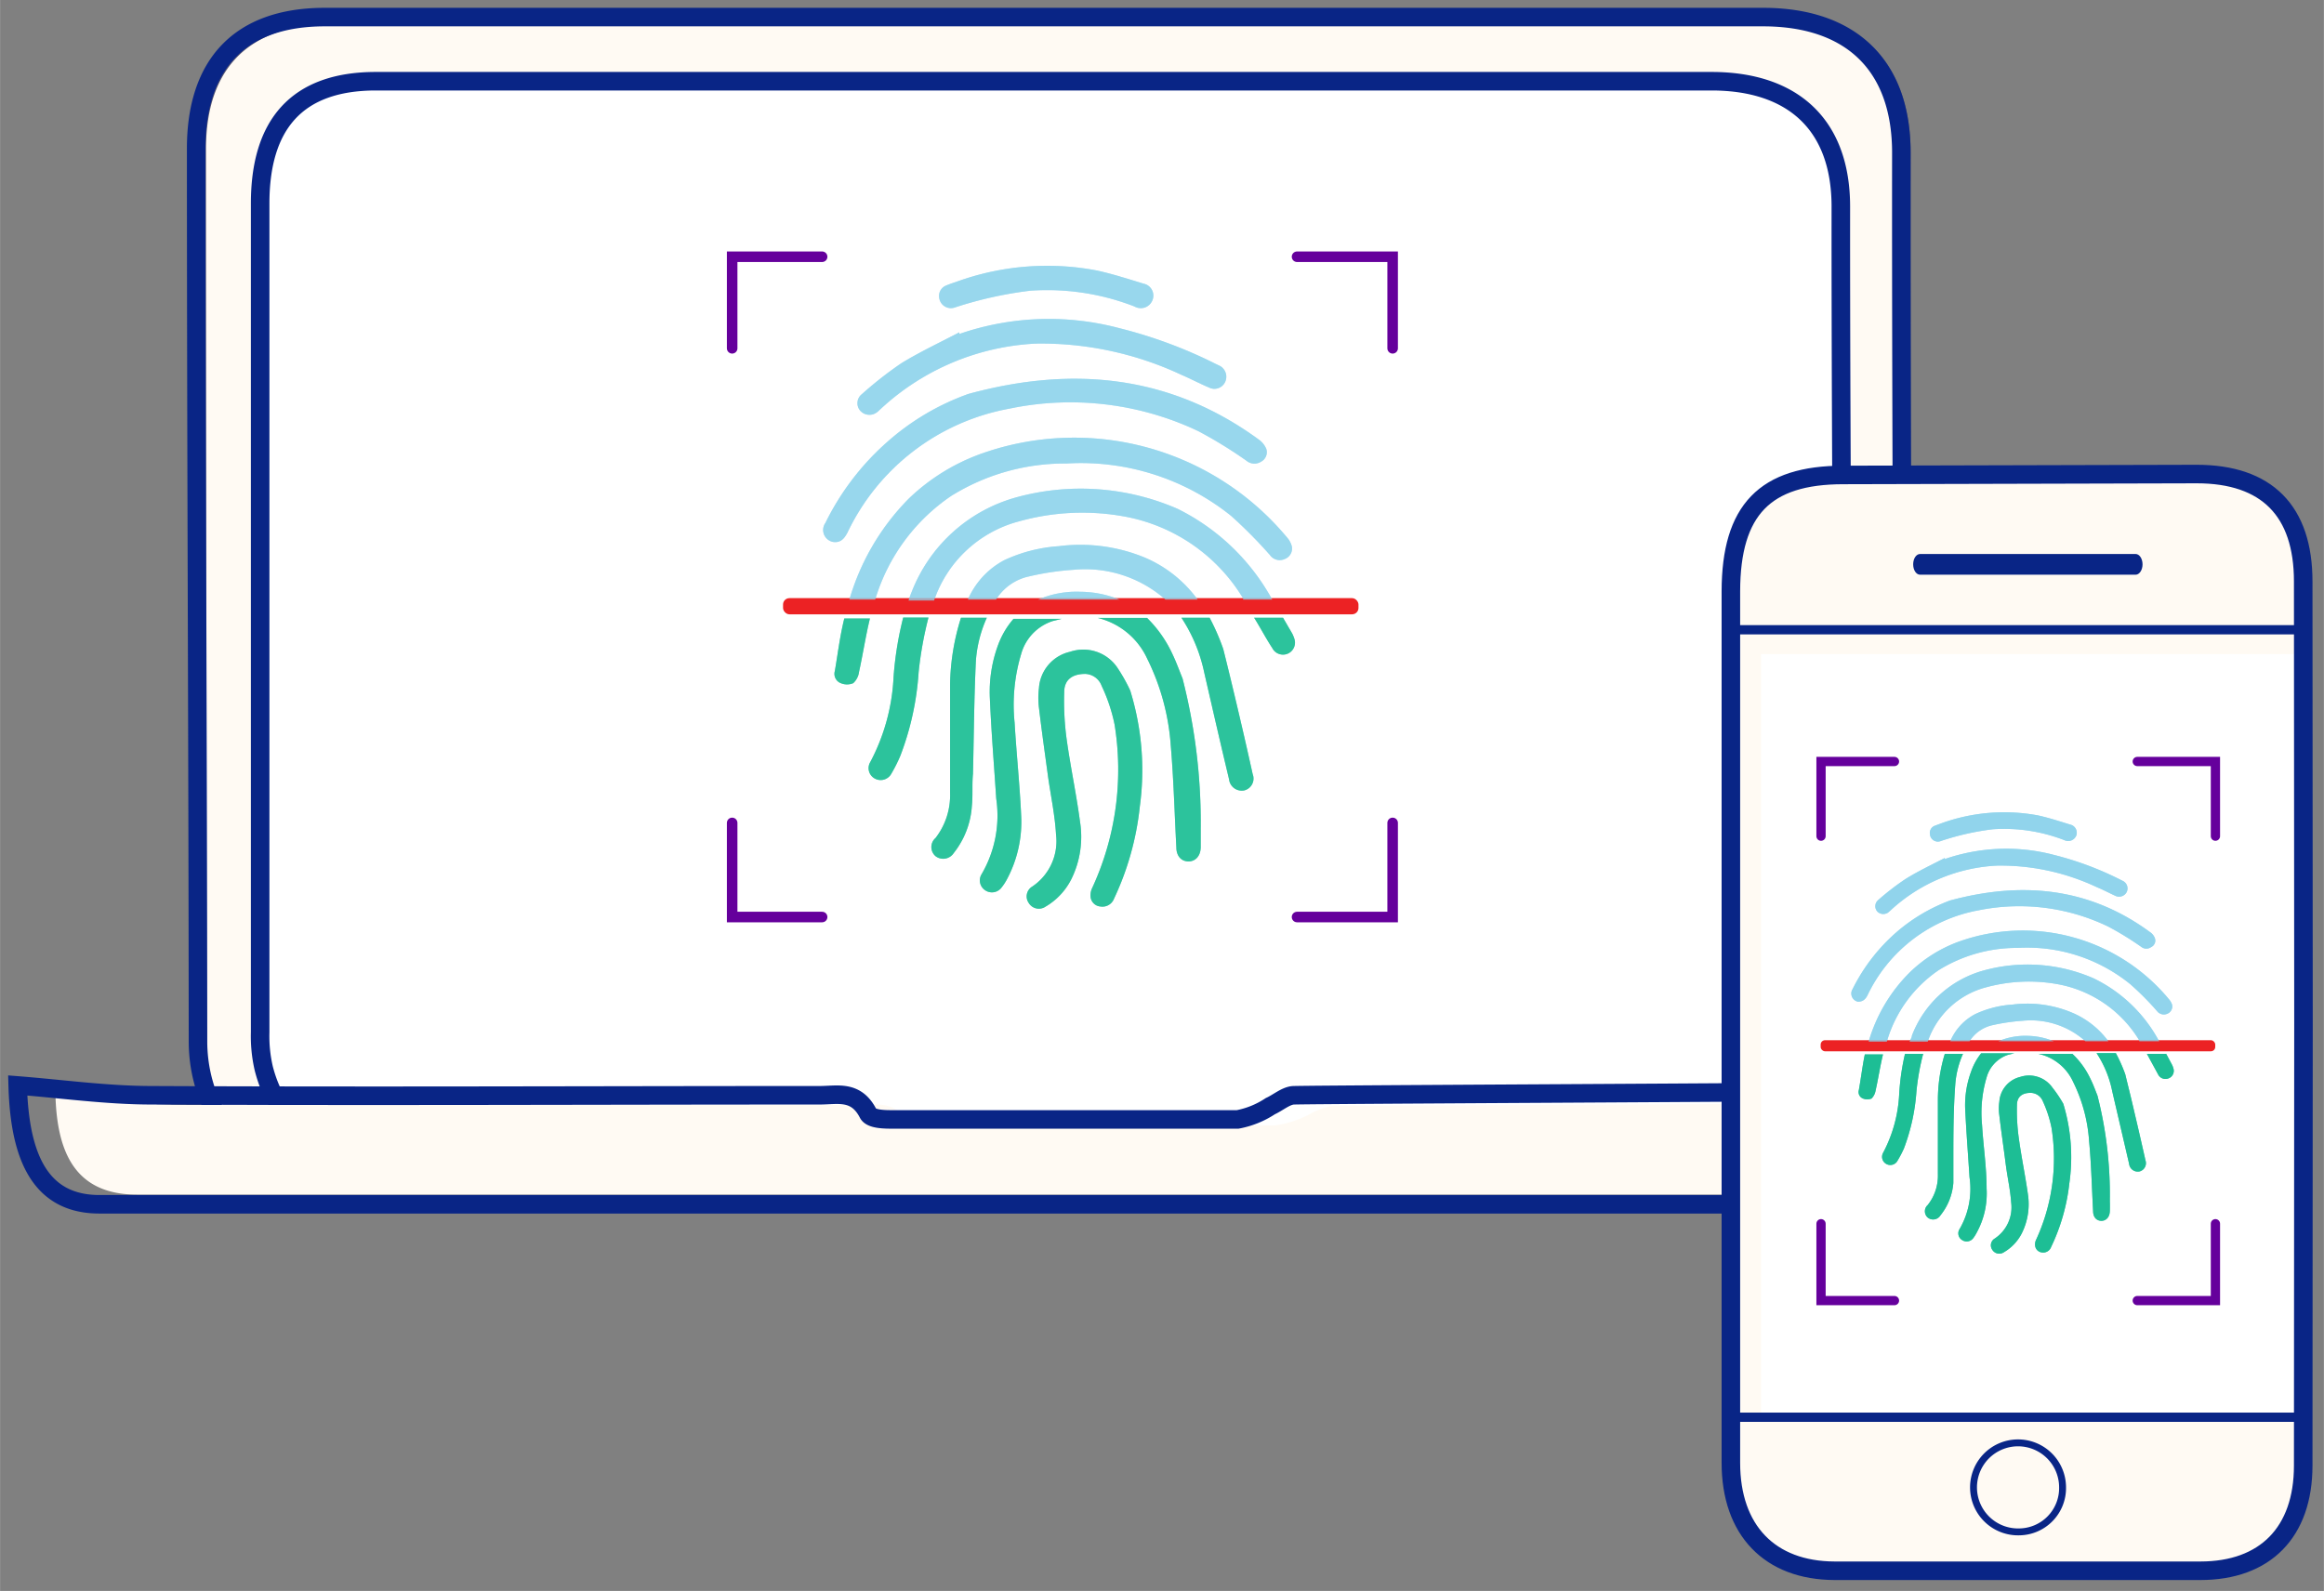 <svg xmlns="http://www.w3.org/2000/svg" width="45.11mm" height="30.89mm" viewBox="0 0 127.86 87.56"><rect x="0" y="0" width="127.86" height="87.56" fill="#808080" stroke="none"/><defs><style>.cls-1{isolation:isolate;}.cls-2{fill:#fffaf3;}.cls-12,.cls-13,.cls-15,.cls-3,.cls-4,.cls-6{fill:none;}.cls-3{stroke:#505171;stroke-width:0.66px;}.cls-12,.cls-13,.cls-15,.cls-3,.cls-4,.cls-5,.cls-6{stroke-miterlimit:10;}.cls-12,.cls-15,.cls-4,.cls-5{stroke:#092586;}.cls-4,.cls-5{stroke-width:1.02px;}.cls-11,.cls-5{fill:#fff;}.cls-13,.cls-6{stroke:#65009c;stroke-linecap:round;}.cls-6{stroke-width:0.58px;}.cls-7{opacity:0.74;mix-blend-mode:multiply;}.cls-8{fill:#91d4ec;}.cls-9{fill:#1dbe95;}.cls-10{fill:#ec2224;}.cls-12,.cls-13{stroke-width:0.51px;}.cls-14{fill:#092586;}.cls-15{stroke-width:0.38px;}</style></defs><title>device-fingerprinting</title><g class="cls-1"><g id="Layer_1" data-name="Layer 1"><path class="cls-2" d="M45.45,64H17.85c-3.8,0-6.15-1.67-7-4.92a8.54,8.54,0,0,1-.21-2.14q0-24.37,0-48.76c0-4.64,2.6-7.2,7.26-7.2q19.86,0,39.71,0H97c4.85,0,7.47,2.59,7.47,7.38q0,24.65-.07,49.28A6.19,6.19,0,0,1,98,63.88c-9.64,0-18.35.08-28,.09"/><path class="cls-3" d="M45.78,64.39H18.18c-3.79,0-6.15-1.68-7-5A9,9,0,0,1,11,57.28q0-24.56,0-49.09C11,3.53,13.57,1,18.24,1H97.33c4.85,0,7.46,2.61,7.46,7.43q0,24.8-.06,49.59a6.23,6.23,0,0,1-6.36,6.33c-9.64,0-18.34.08-28,.09"/><path class="cls-4" d="M97,.94H17.87c-4.67,0-7.08,2.58-7.08,7.24,0,16.36.09,32.72.1,49.09a8.53,8.53,0,0,0,.26,2.14c.84,3.28,3.21,5,7,5H70.38c9.64,0,18.35,0,28-.09A6.23,6.23,0,0,0,104.73,58c0-16.53-.14-33.06-.12-49.59C104.61,3.55,101.8.94,97,.94Z"/><path class="cls-5" d="M101.41,57.45a5.79,5.79,0,0,1-5.91,5.88c-9,0-17,.07-26,.08H21c-3.52,0-5.71-1.57-6.49-4.6a7.86,7.86,0,0,1-.2-2q0-22.8,0-45.61c0-4.33,2-6.73,6.37-6.73H94.16c4.51,0,7.12,2.42,7.12,6.9C101.27,26.73,101.45,42.09,101.41,57.45Z"/><path class="cls-2" d="M118.32,60.23c.15,3.1-1.29,5.52-4.12,5.52H7.56c-3.2,0-4.4-2-4.51-5.39,2.42.16,4.85.44,7.27.45,12.28,0,24.57,0,36.85,0,1,0,2-.25,2.67.85.17.28.92.28,1.41.28,6.31,0,12.61,0,18.92,0A6,6,0,0,0,72,61.35a4.27,4.27,0,0,1,1.29-.49c3,0,38.29-.16,42-.27C116.23,60.55,117.22,60.37,118.32,60.23Z"/><path class="cls-4" d="M116.24,59.58c.15,3.76-1.29,6.7-4.12,6.7H5.47c-3.19,0-4.39-2.48-4.5-6.54,2.42.19,4.85.53,7.27.54,12.28.06,24.57,0,36.85,0,1,0,2-.3,2.67,1,.17.33.92.33,1.41.33,6.31,0,12.61,0,18.92,0a4.92,4.92,0,0,0,1.8-.73c.44-.2.87-.59,1.3-.6,3-.06,38.28-.19,42-.33A30.87,30.87,0,0,0,116.24,59.58Z"/><polyline class="cls-6" points="40.28 45.29 40.28 50.47 45.23 50.47"/><polyline class="cls-6" points="76.62 19.17 76.62 14.13 71.36 14.13"/><polyline class="cls-6" points="71.36 50.47 76.62 50.47 76.62 45.29"/><polyline class="cls-6" points="45.23 14.13 40.28 14.13 40.28 19.17"/><g class="cls-7"><path class="cls-8" d="M62.92,30.66a9.32,9.32,0,0,0-4.67-.6,8.41,8.41,0,0,0-3,.77,4.44,4.44,0,0,0-2,2.17h1.55a2.83,2.83,0,0,1,1.79-1.27,14.88,14.88,0,0,1,2.47-.37A6.67,6.67,0,0,1,64.12,33h1.77A6.94,6.94,0,0,0,62.92,30.66Z"/><path class="cls-8" d="M56.08,28.69a12.91,12.91,0,0,1,5.8-.26,9.65,9.65,0,0,1,6.51,4.5.25.25,0,0,1,0,.07H70a2.53,2.53,0,0,1-.13-.22A12,12,0,0,0,64.78,28a13.36,13.36,0,0,0-9-.59,8.64,8.64,0,0,0-5.62,5.16c-.07.16-.12.32-.18.48h1.41A6.75,6.75,0,0,1,56.08,28.69Z"/><path class="cls-8" d="M57.11,33h4.48a5.77,5.77,0,0,0-2.1-.43A5.39,5.39,0,0,0,57.11,33Z"/><path class="cls-8" d="M52.34,27.29a11.82,11.82,0,0,1,6.34-1.78,13.2,13.2,0,0,1,9.05,2.88,25.67,25.67,0,0,1,2.14,2.16.66.66,0,0,0,.83.21.61.61,0,0,0,.36-.74,1.22,1.22,0,0,0-.25-.44A15.24,15.24,0,0,0,54.1,24.93,11.19,11.19,0,0,0,50,27.44,13.12,13.12,0,0,0,46.73,33h1.42A10.54,10.54,0,0,1,52.34,27.29Z"/><path class="cls-9" d="M52.27,37.64c0,2,0,4,0,6a3.84,3.84,0,0,1-.8,2.48.66.66,0,0,0,0,1,.69.69,0,0,0,1-.17,4.65,4.65,0,0,0,1-2.61c.06-.58,0-1.16.06-1.75.05-2.08.06-4.15.16-6.23A7,7,0,0,1,54.29,34H52.87A12.83,12.83,0,0,0,52.27,37.64Z"/><path class="cls-9" d="M66.25,37c.46,2,.9,3.93,1.37,5.89a.7.7,0,0,0,.84.61.67.67,0,0,0,.46-.89c-.28-1.27-.57-2.53-.87-3.8s-.55-2.3-.75-3.09A12.23,12.23,0,0,0,66.55,34H65A8.71,8.71,0,0,1,66.25,37Z"/><path class="cls-9" d="M70,35.67a.66.66,0,0,0,1.21-.52,1.78,1.78,0,0,0-.12-.29L70.59,34H69C69.35,34.56,69.64,35.12,70,35.67Z"/><path class="cls-9" d="M49.16,37.27a11.09,11.09,0,0,1-1.28,4.67.65.65,0,0,0,.25.91.67.67,0,0,0,.91-.27c.18-.31.35-.64.5-1a15.71,15.71,0,0,0,1-4.59,20.41,20.41,0,0,1,.54-3H49.69A18.78,18.78,0,0,0,49.16,37.27Z"/><path class="cls-9" d="M54.93,35.45a7.45,7.45,0,0,0-.47,3c.08,1.84.23,3.68.35,5.51A6.39,6.39,0,0,1,54,48.12a.65.65,0,0,0,.19.87.66.66,0,0,0,.91-.14,2.8,2.8,0,0,0,.3-.46,6.7,6.7,0,0,0,.78-3.53c-.08-1.7-.26-3.4-.36-5.09A9.67,9.67,0,0,1,56.18,36a2.65,2.65,0,0,1,1.74-1.82l.49-.12H55.76A4.61,4.61,0,0,0,54.93,35.45Z"/><path class="cls-9" d="M63.12,36.26A12.73,12.73,0,0,1,64.41,41c.16,1.87.21,3.76.31,5.64,0,.46.26.76.65.77s.68-.29.69-.77c0-.33,0-.65,0-1a31.9,31.9,0,0,0-1-8.3c-.18-.44-.34-.89-.55-1.33a6.77,6.77,0,0,0-1.4-2H60.4A4.05,4.05,0,0,1,63.12,36.26Z"/><path class="cls-9" d="M45.93,36.93a.55.55,0,0,0,.33.67.88.88,0,0,0,.68,0,1,1,0,0,0,.32-.62c.22-1,.37-2,.6-2.94H46.45C46.21,35,46.09,36,45.93,36.93Z"/><path class="cls-9" d="M61.47,36.74a2.26,2.26,0,0,0-2.59-.87,2.2,2.2,0,0,0-1.72,2,4.37,4.37,0,0,0,0,1.08c.15,1.27.33,2.53.5,3.79.15,1.06.38,2.13.44,3.2a3,3,0,0,1-1.32,2.86.63.63,0,0,0-.18.9.65.65,0,0,0,.92.2,3.65,3.65,0,0,0,1.44-1.55,5.26,5.26,0,0,0,.46-3.12c-.2-1.51-.52-3-.73-4.5a15.53,15.53,0,0,1-.14-2.64c0-.7.47-1,1.16-1a1,1,0,0,1,.9.66,9.28,9.28,0,0,1,.71,2.12,15.53,15.53,0,0,1-1.23,9,.93.93,0,0,0-.09.49.59.59,0,0,0,.54.53.68.68,0,0,0,.75-.43,15.71,15.71,0,0,0,1.42-5.08A14.79,14.79,0,0,0,62.18,38,9.49,9.49,0,0,0,61.47,36.74Z"/><path class="cls-8" d="M45.85,29.83c.41.05.61-.2.78-.53a12.31,12.31,0,0,1,8.91-6.81,16.4,16.4,0,0,1,10.39,1.24,24.17,24.17,0,0,1,2.65,1.63.68.68,0,0,0,.8.05.59.59,0,0,0,.29-.7,1.2,1.2,0,0,0-.39-.5c-4.91-3.6-10.31-4.08-16-2.53a13.58,13.58,0,0,0-4.43,2.61,14.4,14.4,0,0,0-3.44,4.49A.67.67,0,0,0,45.85,29.83Z"/><path class="cls-8" d="M48.26,22.68c.07-.05.13-.12.2-.18A13.51,13.51,0,0,1,57,18.91a18.21,18.21,0,0,1,8,1.72c.51.22,1,.48,1.52.7a.65.65,0,0,0,.87-.28.68.68,0,0,0-.27-.91l-.21-.1a25.69,25.69,0,0,0-5.41-2,15.07,15.07,0,0,0-8.72.34l0-.09c-1.07.56-2.16,1.07-3.19,1.7a20.8,20.8,0,0,0-2.17,1.7.63.63,0,0,0-.07.94A.68.68,0,0,0,48.26,22.68Z"/><path class="cls-8" d="M52.54,16.92A21.58,21.58,0,0,1,56.68,16a13.25,13.25,0,0,1,5.74.87.69.69,0,0,0,1-.39.67.67,0,0,0-.51-.87c-.85-.26-1.69-.53-2.55-.72a14.6,14.6,0,0,0-7.8.64,5.44,5.44,0,0,0-.52.19.61.61,0,0,0-.37.66A.65.65,0,0,0,52.54,16.92Z"/></g><rect class="cls-10" x="43.08" y="32.92" width="31.66" height="0.89" rx="0.35" ry="0.35"/><g class="cls-7"><path class="cls-8" d="M62.92,30.66a9.32,9.32,0,0,0-4.67-.6,8.41,8.41,0,0,0-3,.77,4.44,4.44,0,0,0-2,2.17h1.55a2.83,2.83,0,0,1,1.79-1.27,14.88,14.88,0,0,1,2.47-.37A6.67,6.67,0,0,1,64.12,33h1.77A6.94,6.94,0,0,0,62.92,30.66Z"/><path class="cls-8" d="M56.08,28.69a12.91,12.91,0,0,1,5.8-.26,9.65,9.65,0,0,1,6.51,4.5.25.25,0,0,1,0,.07H70a2.53,2.53,0,0,1-.13-.22A12,12,0,0,0,64.78,28a13.36,13.36,0,0,0-9-.59,8.64,8.64,0,0,0-5.62,5.16c-.07.16-.12.32-.18.48h1.41A6.75,6.75,0,0,1,56.08,28.69Z"/><path class="cls-8" d="M57.11,33h4.48a5.77,5.77,0,0,0-2.1-.43A5.39,5.39,0,0,0,57.11,33Z"/><path class="cls-8" d="M52.34,27.29a11.82,11.82,0,0,1,6.34-1.78,13.2,13.2,0,0,1,9.05,2.88,25.67,25.67,0,0,1,2.14,2.16.66.66,0,0,0,.83.21.61.61,0,0,0,.36-.74,1.22,1.22,0,0,0-.25-.44A15.24,15.24,0,0,0,54.1,24.93,11.19,11.19,0,0,0,50,27.44,13.12,13.12,0,0,0,46.73,33h1.42A10.54,10.54,0,0,1,52.34,27.29Z"/><path class="cls-9" d="M52.27,37.64c0,2,0,4,0,6a3.84,3.84,0,0,1-.8,2.48.66.66,0,0,0,0,1,.69.69,0,0,0,1-.17,4.65,4.65,0,0,0,1-2.61c.06-.58,0-1.16.06-1.75.05-2.08.06-4.15.16-6.23A7,7,0,0,1,54.29,34H52.87A12.83,12.83,0,0,0,52.27,37.64Z"/><path class="cls-9" d="M66.25,37c.46,2,.9,3.93,1.37,5.89a.7.7,0,0,0,.84.61.67.67,0,0,0,.46-.89c-.28-1.27-.57-2.53-.87-3.8s-.55-2.3-.75-3.09A12.23,12.23,0,0,0,66.55,34H65A8.71,8.71,0,0,1,66.25,37Z"/><path class="cls-9" d="M70,35.67a.66.66,0,0,0,1.21-.52,1.78,1.78,0,0,0-.12-.29L70.59,34H69C69.35,34.56,69.64,35.12,70,35.67Z"/><path class="cls-9" d="M49.16,37.27a11.09,11.09,0,0,1-1.28,4.67.65.65,0,0,0,.25.91.67.67,0,0,0,.91-.27c.18-.31.35-.64.5-1a15.71,15.71,0,0,0,1-4.59,20.41,20.41,0,0,1,.54-3H49.69A18.78,18.78,0,0,0,49.16,37.27Z"/><path class="cls-9" d="M54.93,35.45a7.45,7.45,0,0,0-.47,3c.08,1.84.23,3.68.35,5.51A6.39,6.39,0,0,1,54,48.12a.65.65,0,0,0,.19.87.66.66,0,0,0,.91-.14,2.8,2.8,0,0,0,.3-.46,6.7,6.7,0,0,0,.78-3.53c-.08-1.7-.26-3.4-.36-5.09A9.67,9.67,0,0,1,56.18,36a2.65,2.65,0,0,1,1.74-1.82l.49-.12H55.76A4.61,4.61,0,0,0,54.93,35.45Z"/><path class="cls-9" d="M63.12,36.26A12.73,12.73,0,0,1,64.41,41c.16,1.87.21,3.76.31,5.64,0,.46.26.76.65.77s.68-.29.69-.77c0-.33,0-.65,0-1a31.9,31.9,0,0,0-1-8.3c-.18-.44-.34-.89-.55-1.33a6.77,6.77,0,0,0-1.4-2H60.4A4.05,4.05,0,0,1,63.12,36.26Z"/><path class="cls-9" d="M45.93,36.93a.55.55,0,0,0,.33.67.88.88,0,0,0,.68,0,1,1,0,0,0,.32-.62c.22-1,.37-2,.6-2.94H46.45C46.21,35,46.09,36,45.93,36.93Z"/><path class="cls-9" d="M61.47,36.74a2.26,2.26,0,0,0-2.59-.87,2.2,2.2,0,0,0-1.72,2,4.37,4.37,0,0,0,0,1.08c.15,1.27.33,2.53.5,3.79.15,1.06.38,2.13.44,3.2a3,3,0,0,1-1.32,2.86.63.63,0,0,0-.18.9.65.65,0,0,0,.92.2,3.65,3.65,0,0,0,1.44-1.55,5.26,5.26,0,0,0,.46-3.12c-.2-1.51-.52-3-.73-4.5a15.53,15.53,0,0,1-.14-2.64c0-.7.47-1,1.16-1a1,1,0,0,1,.9.66,9.28,9.28,0,0,1,.71,2.12,15.53,15.53,0,0,1-1.23,9,.93.93,0,0,0-.09.49.59.59,0,0,0,.54.53.68.68,0,0,0,.75-.43,15.71,15.71,0,0,0,1.42-5.08A14.79,14.79,0,0,0,62.18,38,9.49,9.49,0,0,0,61.47,36.74Z"/><path class="cls-8" d="M45.85,29.83c.41.05.61-.2.78-.53a12.31,12.31,0,0,1,8.91-6.81,16.4,16.4,0,0,1,10.39,1.24,24.17,24.17,0,0,1,2.65,1.63.68.68,0,0,0,.8.05.59.59,0,0,0,.29-.7,1.2,1.2,0,0,0-.39-.5c-4.91-3.6-10.31-4.08-16-2.53a13.58,13.58,0,0,0-4.43,2.61,14.4,14.4,0,0,0-3.44,4.49A.67.67,0,0,0,45.85,29.83Z"/><path class="cls-8" d="M48.26,22.68c.07-.05.13-.12.2-.18A13.51,13.51,0,0,1,57,18.91a18.21,18.21,0,0,1,8,1.72c.51.22,1,.48,1.52.7a.65.65,0,0,0,.87-.28.68.68,0,0,0-.27-.91l-.21-.1a25.69,25.69,0,0,0-5.41-2,15.07,15.07,0,0,0-8.72.34l0-.09c-1.07.56-2.16,1.07-3.19,1.7a20.8,20.8,0,0,0-2.17,1.7.63.63,0,0,0-.07.94A.68.68,0,0,0,48.26,22.68Z"/><path class="cls-8" d="M52.54,16.92A21.58,21.58,0,0,1,56.68,16a13.25,13.25,0,0,1,5.74.87.69.69,0,0,0,1-.39.67.67,0,0,0-.51-.87c-.85-.26-1.69-.53-2.55-.72a14.6,14.6,0,0,0-7.8.64,5.44,5.44,0,0,0-.52.19.61.61,0,0,0-.37.66A.65.65,0,0,0,52.54,16.92Z"/></g><path class="cls-2" d="M126.72,32c0-3.88-2-5.91-5.86-5.91l-19.45.05c-4.31,0-6.17,1.93-6.18,6.4,0,7.91,0,15.82,0,23.73,0,9.73,0,9.57,0,24.24,0,3.71,2.14,5.93,5.71,5.94,6.7,0,13.41,0,20.12,0,3.57,0,5.66-2.12,5.66-5.79Q126.75,56.38,126.72,32Z"/><path class="cls-11" d="M126.74,78H96.89v-42h29.85Z"/><path class="cls-12" d="M126.74,78H95.22V34.66h31.52Z"/><polyline class="cls-13" points="100.19 67.35 100.19 71.58 104.23 71.58"/><polyline class="cls-13" points="121.89 46.02 121.89 41.91 117.59 41.91"/><polyline class="cls-13" points="117.59 71.58 121.89 71.58 121.89 67.35"/><polyline class="cls-13" points="104.23 41.91 100.19 41.91 100.19 46.02"/><path class="cls-8" d="M113.92,55.7a6.36,6.36,0,0,0-3.2-.41,5.65,5.65,0,0,0-2.06.53,3,3,0,0,0-1.36,1.49h1.06a2,2,0,0,1,1.23-.88,10.94,10.94,0,0,1,1.69-.25,4.5,4.5,0,0,1,3.46,1.13H116A4.77,4.77,0,0,0,113.92,55.7Z"/><path class="cls-8" d="M109.23,54.35a8.92,8.92,0,0,1,4-.18,6.63,6.63,0,0,1,4.47,3.09s0,0,0,.05h1.1l-.09-.15a8.07,8.07,0,0,0-3.51-3.31,9.09,9.09,0,0,0-6.16-.41A5.9,5.9,0,0,0,105.19,57c0,.11-.09.22-.13.33h1A4.63,4.63,0,0,1,109.23,54.35Z"/><path class="cls-8" d="M109.94,57.31H113a4,4,0,0,0-1.44-.3A3.8,3.8,0,0,0,109.94,57.31Z"/><path class="cls-8" d="M106.67,53.39A8.14,8.14,0,0,1,111,52.17a9,9,0,0,1,6.21,2,15.8,15.8,0,0,1,1.47,1.48.47.47,0,0,0,.57.14.43.43,0,0,0,.25-.51.92.92,0,0,0-.18-.3,10.44,10.44,0,0,0-11.45-3.19,7.58,7.58,0,0,0-2.8,1.73,8.85,8.85,0,0,0-2.26,3.81h1A7.16,7.16,0,0,1,106.67,53.39Z"/><path class="cls-9" d="M106.62,60.49c0,1.37,0,2.76,0,4.14a2.59,2.59,0,0,1-.56,1.69.46.46,0,0,0,0,.69.47.47,0,0,0,.7-.12,3.24,3.24,0,0,0,.71-1.79c0-.39,0-.8,0-1.2,0-1.42,0-2.84.11-4.27A5.09,5.09,0,0,1,108,58h-1A8.77,8.77,0,0,0,106.62,60.49Z"/><path class="cls-9" d="M116.21,60.05l.93,4a.48.48,0,0,0,.58.42.47.47,0,0,0,.32-.61q-.29-1.3-.6-2.61c-.18-.79-.38-1.58-.51-2.12a8.41,8.41,0,0,0-.52-1.17h-1.06A5.92,5.92,0,0,1,116.21,60.05Z"/><path class="cls-9" d="M118.74,59.14a.45.45,0,0,0,.57.21.44.44,0,0,0,.26-.57.84.84,0,0,0-.08-.2l-.31-.58h-1.06Z"/><path class="cls-9" d="M104.49,60.23a7.7,7.7,0,0,1-.88,3.21.45.45,0,0,0,.17.62.45.45,0,0,0,.62-.18,6.11,6.11,0,0,0,.35-.67,11,11,0,0,0,.69-3.15,13.08,13.08,0,0,1,.37-2.06h-1A13,13,0,0,0,104.49,60.23Z"/><path class="cls-9" d="M108.44,59a5.29,5.29,0,0,0-.32,2c.06,1.27.16,2.53.24,3.79a4.4,4.4,0,0,1-.55,2.86.43.43,0,0,0,.13.59.45.45,0,0,0,.62-.09,2.14,2.14,0,0,0,.2-.32,4.48,4.48,0,0,0,.54-2.42c0-1.17-.18-2.33-.25-3.49a6.81,6.81,0,0,1,.25-2.62,1.82,1.82,0,0,1,1.19-1.25l.34-.08H109A3.39,3.39,0,0,0,108.44,59Z"/><path class="cls-9" d="M114.06,59.54a8.65,8.65,0,0,1,.88,3.26c.12,1.28.15,2.57.22,3.86,0,.32.18.52.44.53s.47-.19.48-.53,0-.44,0-.66a22,22,0,0,0-.68-5.7c-.12-.3-.23-.61-.38-.91a4.56,4.56,0,0,0-1-1.39h-1.87A2.74,2.74,0,0,1,114.06,59.54Z"/><path class="cls-9" d="M102.27,60a.38.38,0,0,0,.23.46.63.63,0,0,0,.47,0,.8.8,0,0,0,.22-.43c.15-.66.25-1.35.41-2h-1C102.47,58.66,102.39,59.33,102.27,60Z"/><path class="cls-9" d="M112.93,59.87a1.57,1.57,0,0,0-1.78-.6A1.51,1.51,0,0,0,110,60.64a2.63,2.63,0,0,0,0,.74c.1.87.23,1.73.34,2.6s.26,1.46.31,2.19a2.06,2.06,0,0,1-.91,2,.43.43,0,0,0-.13.61.45.45,0,0,0,.64.14,2.53,2.53,0,0,0,1-1.07,3.6,3.6,0,0,0,.32-2.14c-.14-1-.36-2.05-.5-3.08a11,11,0,0,1-.1-1.81c0-.48.32-.69.8-.67a.73.73,0,0,1,.62.45,6.57,6.57,0,0,1,.48,1.46,10.69,10.69,0,0,1-.84,6.16.59.59,0,0,0-.06.34.42.42,0,0,0,.37.37.46.46,0,0,0,.51-.3,10.81,10.81,0,0,0,1-3.49,10.11,10.11,0,0,0-.33-4.39A6.61,6.61,0,0,0,112.93,59.87Z"/><path class="cls-8" d="M102.22,55.13c.28,0,.42-.14.53-.36a8.44,8.44,0,0,1,6.11-4.67A11.25,11.25,0,0,1,116,51a17.1,17.1,0,0,1,1.82,1.12.45.45,0,0,0,.54,0,.39.39,0,0,0,.2-.48.69.69,0,0,0-.27-.34c-3.36-2.47-7.07-2.8-11-1.74a9.61,9.61,0,0,0-3,1.79,10.13,10.13,0,0,0-2.36,3.08A.46.46,0,0,0,102.22,55.13Z"/><path class="cls-8" d="M103.87,50.23l.14-.12a9.28,9.28,0,0,1,5.87-2.47,12.45,12.45,0,0,1,5.47,1.18c.36.15.7.33,1.05.49a.47.47,0,0,0,.6-.2.46.46,0,0,0-.19-.62l-.14-.07A17.59,17.59,0,0,0,113,47.05a10.33,10.33,0,0,0-6,.23l0-.06c-.73.38-1.48.73-2.18,1.17a14,14,0,0,0-1.5,1.16.44.44,0,0,0,0,.65A.47.47,0,0,0,103.87,50.23Z"/><path class="cls-8" d="M106.8,46.28a14.59,14.59,0,0,1,2.84-.64,9.15,9.15,0,0,1,3.94.6.48.48,0,0,0,.66-.27.46.46,0,0,0-.35-.59c-.58-.18-1.16-.37-1.75-.5a10.15,10.15,0,0,0-5.35.44l-.35.13a.42.42,0,0,0-.26.45A.44.44,0,0,0,106.8,46.28Z"/><rect class="cls-10" x="100.17" y="57.25" width="21.71" height="0.61" rx="0.24" ry="0.24"/><g class="cls-7"><path class="cls-8" d="M113.92,55.7a6.36,6.36,0,0,0-3.2-.41,5.65,5.65,0,0,0-2.06.53,3,3,0,0,0-1.36,1.49h1.06a2,2,0,0,1,1.23-.88,10.94,10.94,0,0,1,1.69-.25,4.5,4.5,0,0,1,3.46,1.13H116A4.77,4.77,0,0,0,113.92,55.7Z"/><path class="cls-8" d="M109.23,54.35a8.92,8.92,0,0,1,4-.18,6.63,6.63,0,0,1,4.47,3.09s0,0,0,.05h1.1l-.09-.15a8.07,8.07,0,0,0-3.51-3.31,9.09,9.09,0,0,0-6.16-.41A5.9,5.9,0,0,0,105.19,57c0,.11-.09.22-.13.33h1A4.63,4.63,0,0,1,109.23,54.35Z"/><path class="cls-8" d="M109.94,57.31H113a4,4,0,0,0-1.44-.3A3.8,3.8,0,0,0,109.94,57.31Z"/><path class="cls-8" d="M106.67,53.39A8.14,8.14,0,0,1,111,52.17a9,9,0,0,1,6.21,2,15.8,15.8,0,0,1,1.47,1.48.47.47,0,0,0,.57.14.43.43,0,0,0,.25-.51.92.92,0,0,0-.18-.3,10.44,10.44,0,0,0-11.45-3.19,7.58,7.58,0,0,0-2.8,1.73,8.85,8.85,0,0,0-2.26,3.81h1A7.16,7.16,0,0,1,106.67,53.39Z"/><path class="cls-9" d="M106.62,60.49c0,1.37,0,2.76,0,4.14a2.59,2.59,0,0,1-.56,1.69.46.46,0,0,0,0,.69.47.47,0,0,0,.7-.12,3.24,3.24,0,0,0,.71-1.79c0-.39,0-.8,0-1.2,0-1.42,0-2.84.11-4.27A5.09,5.09,0,0,1,108,58h-1A8.77,8.77,0,0,0,106.62,60.49Z"/><path class="cls-9" d="M116.21,60.05l.93,4a.48.48,0,0,0,.58.42.47.47,0,0,0,.32-.61q-.29-1.3-.6-2.61c-.18-.79-.38-1.58-.51-2.12a8.41,8.41,0,0,0-.52-1.17h-1.06A5.92,5.92,0,0,1,116.21,60.05Z"/><path class="cls-9" d="M118.74,59.14a.45.45,0,0,0,.57.21.44.44,0,0,0,.26-.57.84.84,0,0,0-.08-.2l-.31-.58h-1.06Z"/><path class="cls-9" d="M104.49,60.23a7.7,7.7,0,0,1-.88,3.21.45.45,0,0,0,.17.62.45.45,0,0,0,.62-.18,6.11,6.11,0,0,0,.35-.67,11,11,0,0,0,.69-3.15,13.08,13.08,0,0,1,.37-2.06h-1A13,13,0,0,0,104.49,60.23Z"/><path class="cls-9" d="M108.44,59a5.29,5.29,0,0,0-.32,2c.06,1.27.16,2.53.24,3.79a4.4,4.4,0,0,1-.55,2.86.43.43,0,0,0,.13.59.45.45,0,0,0,.62-.09,2.14,2.14,0,0,0,.2-.32,4.48,4.48,0,0,0,.54-2.42c0-1.17-.18-2.33-.25-3.49a6.81,6.81,0,0,1,.25-2.62,1.82,1.82,0,0,1,1.19-1.25l.34-.08H109A3.39,3.39,0,0,0,108.44,59Z"/><path class="cls-9" d="M114.06,59.54a8.65,8.65,0,0,1,.88,3.26c.12,1.28.15,2.57.22,3.86,0,.32.18.52.44.53s.47-.19.48-.53,0-.44,0-.66a22,22,0,0,0-.68-5.7c-.12-.3-.23-.61-.38-.91a4.56,4.56,0,0,0-1-1.39h-1.87A2.74,2.74,0,0,1,114.06,59.54Z"/><path class="cls-9" d="M102.27,60a.38.38,0,0,0,.23.46.63.63,0,0,0,.47,0,.8.8,0,0,0,.22-.43c.15-.66.25-1.35.41-2h-1C102.47,58.66,102.39,59.33,102.27,60Z"/><path class="cls-9" d="M112.93,59.87a1.57,1.57,0,0,0-1.78-.6A1.51,1.51,0,0,0,110,60.64a2.63,2.63,0,0,0,0,.74c.1.87.23,1.73.34,2.6s.26,1.46.31,2.19a2.06,2.06,0,0,1-.91,2,.43.43,0,0,0-.13.61.45.45,0,0,0,.64.14,2.53,2.53,0,0,0,1-1.07,3.6,3.6,0,0,0,.32-2.14c-.14-1-.36-2.05-.5-3.08a11,11,0,0,1-.1-1.81c0-.48.32-.69.8-.67a.73.73,0,0,1,.62.45,6.57,6.57,0,0,1,.48,1.46,10.69,10.69,0,0,1-.84,6.16.59.59,0,0,0-.06.34.42.42,0,0,0,.37.37.46.46,0,0,0,.51-.3,10.81,10.81,0,0,0,1-3.49,10.11,10.11,0,0,0-.33-4.39A6.61,6.61,0,0,0,112.93,59.87Z"/><path class="cls-8" d="M102.22,55.13c.28,0,.42-.14.53-.36a8.44,8.44,0,0,1,6.11-4.67A11.25,11.25,0,0,1,116,51a17.1,17.1,0,0,1,1.82,1.12.45.45,0,0,0,.54,0,.39.39,0,0,0,.2-.48.69.69,0,0,0-.27-.34c-3.36-2.47-7.07-2.8-11-1.74a9.61,9.61,0,0,0-3,1.79,10.13,10.13,0,0,0-2.36,3.08A.46.46,0,0,0,102.22,55.13Z"/><path class="cls-8" d="M103.87,50.23l.14-.12a9.28,9.28,0,0,1,5.87-2.47,12.45,12.45,0,0,1,5.47,1.18c.36.15.7.33,1.05.49a.47.47,0,0,0,.6-.2.46.46,0,0,0-.19-.62l-.14-.07A17.59,17.59,0,0,0,113,47.05a10.33,10.33,0,0,0-6,.23l0-.06c-.73.38-1.48.73-2.18,1.17a14,14,0,0,0-1.5,1.16.44.44,0,0,0,0,.65A.47.47,0,0,0,103.87,50.23Z"/><path class="cls-8" d="M106.8,46.28a14.59,14.59,0,0,1,2.84-.64,9.15,9.15,0,0,1,3.94.6.48.48,0,0,0,.66-.27.46.46,0,0,0-.35-.59c-.58-.18-1.16-.37-1.75-.5a10.15,10.15,0,0,0-5.35.44l-.35.13a.42.42,0,0,0-.26.45A.44.44,0,0,0,106.8,46.28Z"/></g><path class="cls-14" d="M105.64,30.49H117.5c.21,0,.38.26.38.57s-.17.57-.38.57H105.64c-.21,0-.38-.25-.38-.57S105.43,30.49,105.64,30.49Z"/><path class="cls-15" d="M111.09,84.31a2.45,2.45,0,1,1,2.39-2.45A2.41,2.41,0,0,1,111.09,84.31Z"/><path class="cls-4" d="M126.72,32c0-3.88-2-5.91-5.86-5.91l-19.45.05c-4.31,0-6.17,1.93-6.18,6.4,0,7.91,0,15.82,0,23.73,0,9.73,0,9.57,0,24.24,0,3.71,2.14,5.93,5.71,5.94,6.7,0,13.41,0,20.12,0,3.57,0,5.66-2.12,5.66-5.79Q126.75,56.38,126.72,32Z"/></g></g></svg>